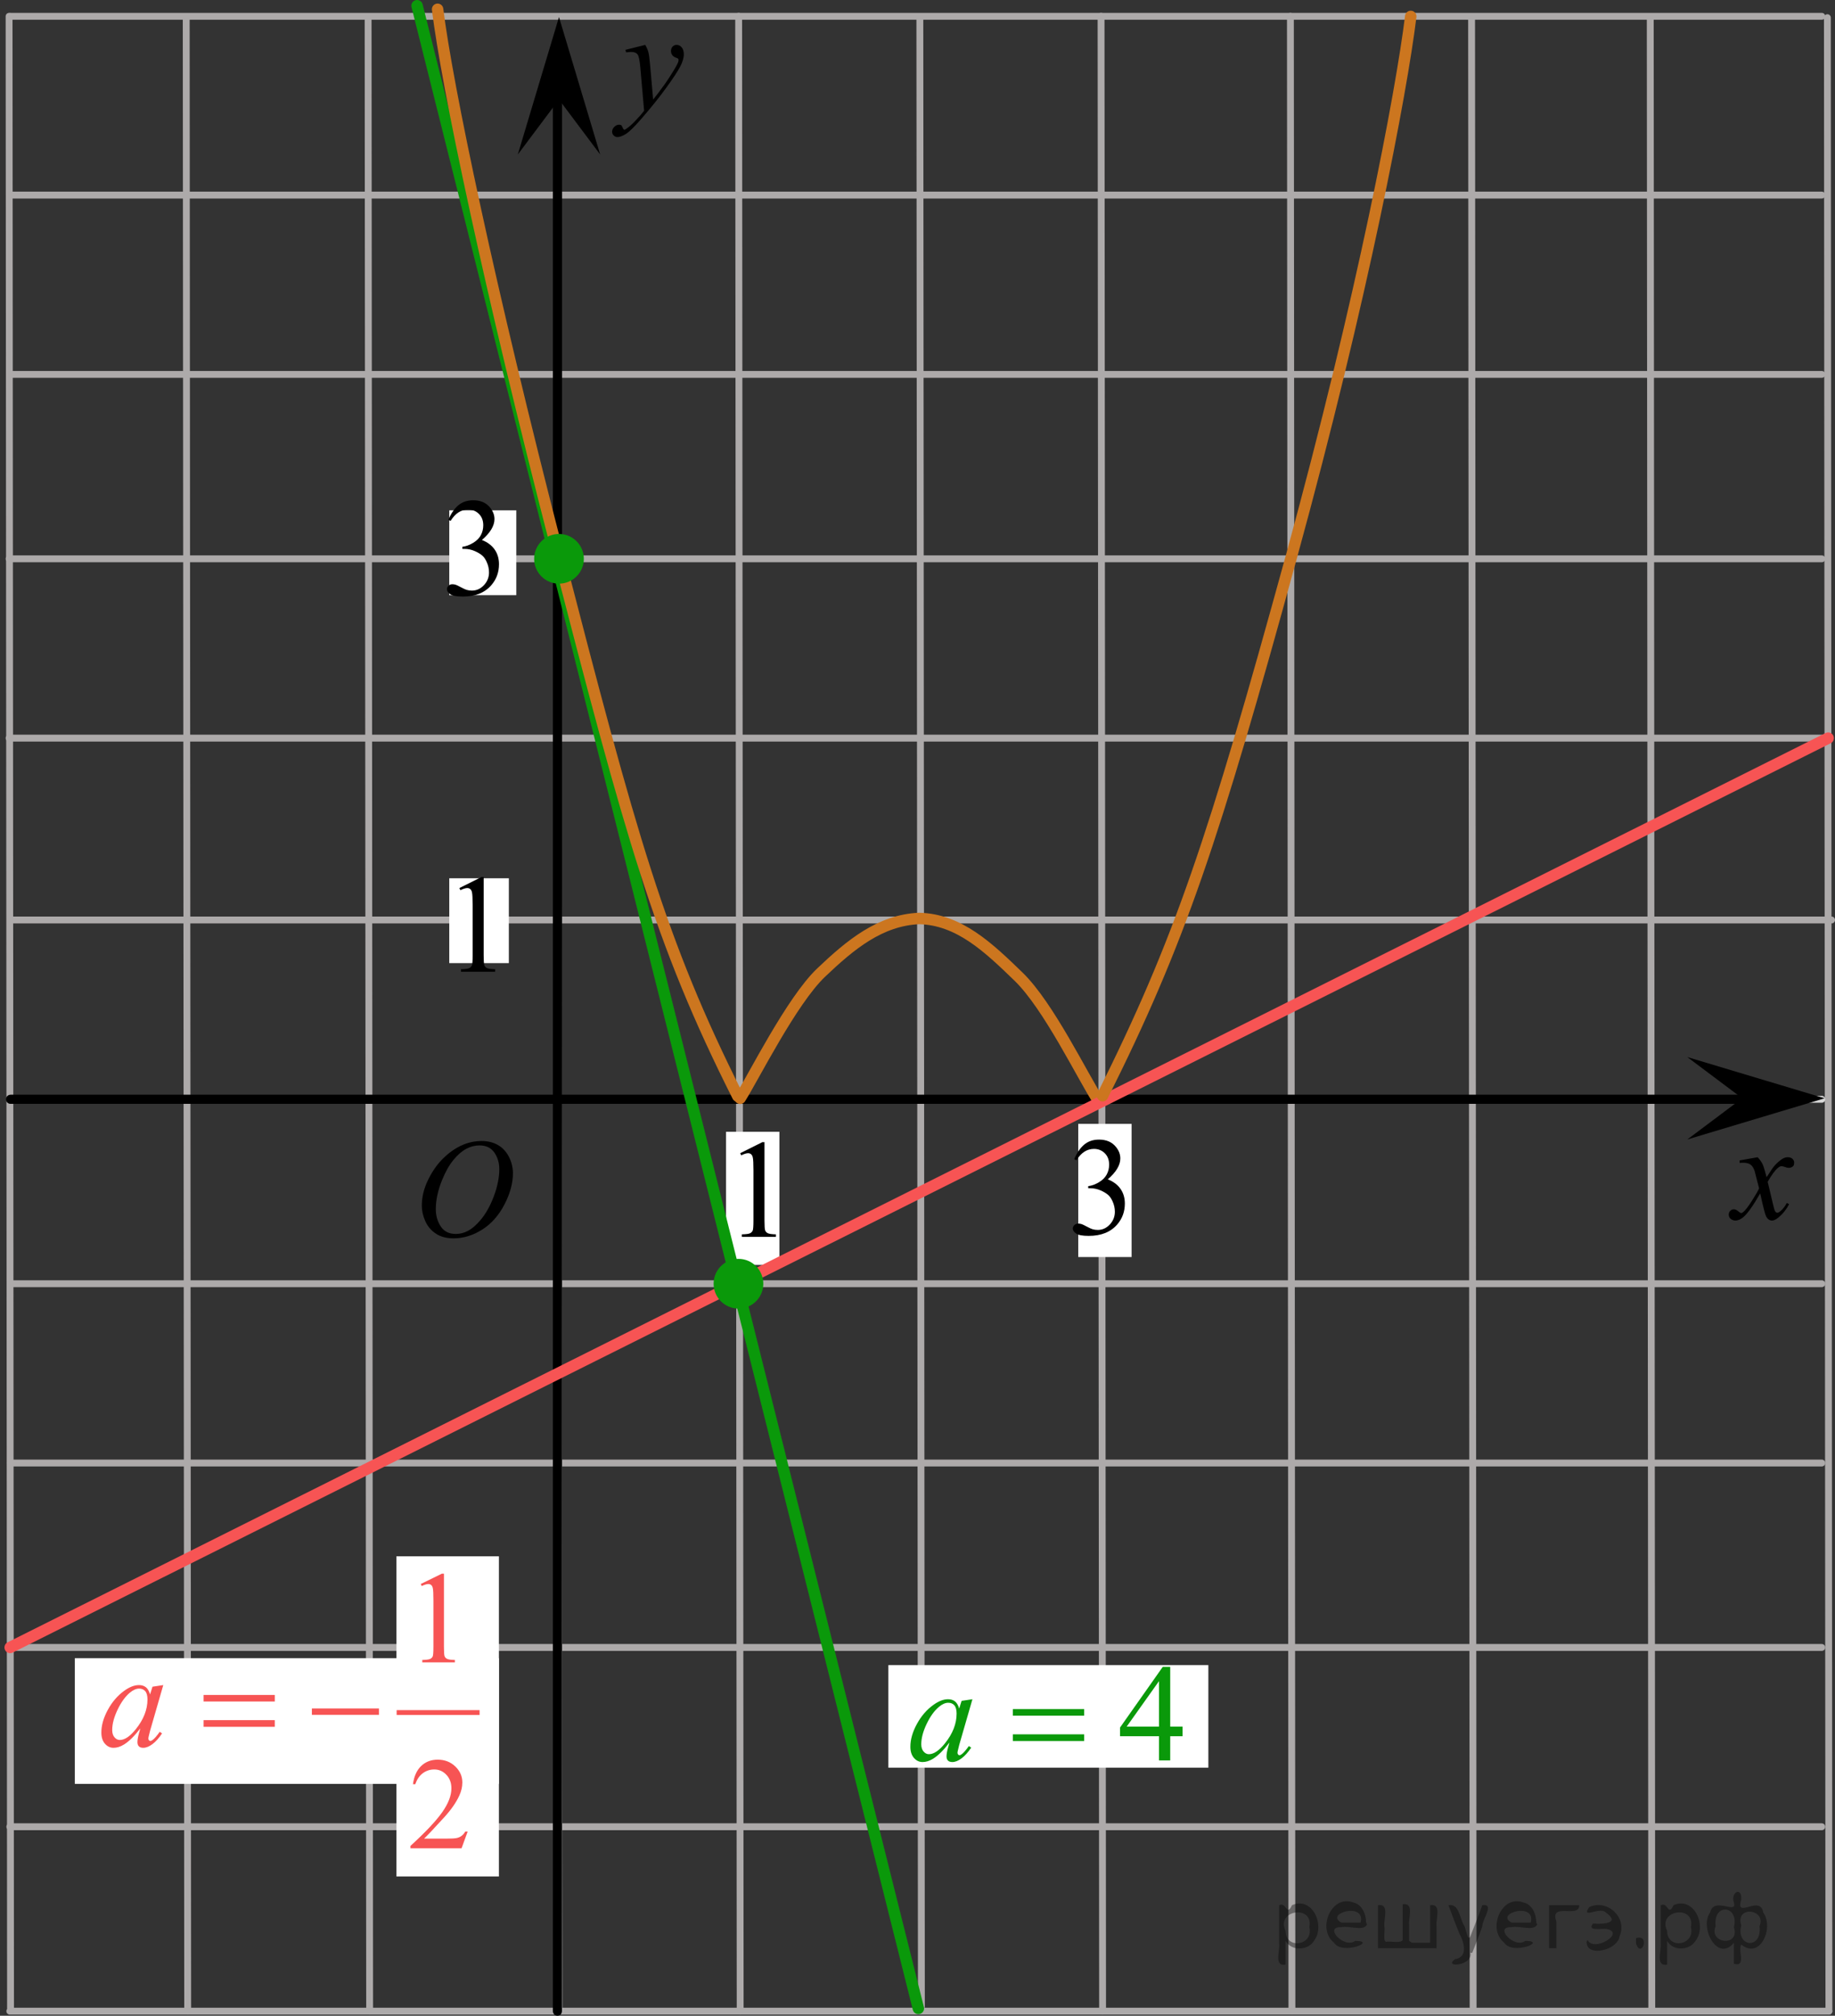 <?xml version="1.0" encoding="utf-8"?>
<!-- Generator: Adobe Illustrator 27.2.0, SVG Export Plug-In . SVG Version: 6.00 Build 0)  -->
<svg version="1.1" id="Слой_1" xmlns="http://www.w3.org/2000/svg" xmlns:xlink="http://www.w3.org/1999/xlink" x="0px" y="0px"
	 width="200.548px" height="220.173px" viewBox="0 0 200.548 220.173" enable-background="new 0 0 200.548 220.173"
	 xml:space="preserve">
<rect x="0" y="0" width="200.548" height="220.173" fill="#333333" stroke="none"/>
<line fill="none" stroke="#ADAAAA" stroke-width="0.75" stroke-linecap="round" stroke-linejoin="round" x1="0.992" y1="1.78" x2="1.152" y2="219.361"/>
<line fill="none" stroke="#ADAAAA" stroke-width="0.75" stroke-linecap="round" stroke-linejoin="round" x1="20.352" y1="2.081" x2="20.512" y2="219.672"/>
<line fill="none" stroke="#ADAAAA" stroke-width="0.75" stroke-linecap="round" stroke-linejoin="round" stroke-miterlimit="8" x1="1.152" y1="1.78" x2="199.104" y2="1.78"/>
<line fill="none" stroke="#ADAAAA" stroke-width="0.75" stroke-linecap="round" stroke-linejoin="round" stroke-miterlimit="8" x1="180.357" y1="2.099" x2="180.524" y2="219.368"/>
<line fill="none" stroke="#ADAAAA" stroke-width="0.75" stroke-linecap="round" stroke-linejoin="round" stroke-miterlimit="8" x1="199.717" y1="1.93" x2="199.883" y2="219.673"/>
<line fill="none" stroke="#ADAAAA" stroke-width="0.75" stroke-linecap="round" stroke-linejoin="round" stroke-miterlimit="8" x1="1.152" y1="21.309" x2="199.104" y2="21.309"/>
<line fill="none" stroke="#ADAAAA" stroke-width="0.75" stroke-linecap="round" stroke-linejoin="round" stroke-miterlimit="8" x1="1.152" y1="40.894" x2="199.104" y2="40.894"/>
<line fill="none" stroke="#ADAAAA" stroke-width="0.75" stroke-linecap="round" stroke-linejoin="round" stroke-miterlimit="8" x1="0.992" y1="61.038" x2="199.104" y2="61.038"/>
<line fill="none" stroke="#ADAAAA" stroke-width="0.75" stroke-linecap="round" stroke-linejoin="round" stroke-miterlimit="8" x1="0.992" y1="80.623" x2="199.104" y2="80.623"/>
<line fill="none" stroke="#ADAAAA" stroke-width="0.75" stroke-linecap="round" stroke-linejoin="round" stroke-miterlimit="8" x1="1.152" y1="100.487" x2="200.173" y2="100.487"/>
<line fill="none" stroke="#D8D8D8" stroke-width="0.75" stroke-linecap="round" stroke-linejoin="round" stroke-miterlimit="8" x1="1.152" y1="120.072" x2="199.104" y2="120.072"/>
<line fill="none" stroke="#ADAAAA" stroke-width="0.75" stroke-linecap="round" stroke-linejoin="round" stroke-miterlimit="8" x1="1.152" y1="140.217" x2="199.104" y2="140.217"/>
<line fill="none" stroke="#ADAAAA" stroke-width="0.75" stroke-linecap="round" stroke-linejoin="round" stroke-miterlimit="8" x1="1.152" y1="159.802" x2="199.104" y2="159.802"/>
<line fill="none" stroke="#ADAAAA" stroke-width="0.75" stroke-linecap="round" stroke-linejoin="round" stroke-miterlimit="8" x1="1.112" y1="179.945" x2="199.104" y2="179.945"/>
<line fill="none" stroke="#ADAAAA" stroke-width="0.75" stroke-linecap="round" stroke-linejoin="round" stroke-miterlimit="8" x1="1.072" y1="199.53" x2="199.104" y2="199.53"/>
<line fill="none" stroke="#ADAAAA" stroke-width="0.75" stroke-linecap="round" stroke-linejoin="round" stroke-miterlimit="8" x1="1.072" y1="219.673" x2="199.883" y2="219.673"/>
<line fill="none" stroke="#ADAAAA" stroke-width="0.75" stroke-linecap="round" stroke-linejoin="round" stroke-miterlimit="8" x1="40.231" y1="2.086" x2="40.398" y2="219.673"/>
<line fill="none" stroke="#D8D8D8" stroke-width="0.75" stroke-linecap="round" stroke-linejoin="round" stroke-miterlimit="8" x1="60.925" y1="5.991" x2="61.092" y2="219.672"/>
<line fill="none" stroke="#ADAAAA" stroke-width="0.75" stroke-linecap="round" stroke-linejoin="round" stroke-miterlimit="8" x1="80.728" y1="1.78" x2="80.894" y2="219.673"/>
<line fill="none" stroke="#ADAAAA" stroke-width="0.75" stroke-linecap="round" stroke-linejoin="round" stroke-miterlimit="8" x1="100.532" y1="2.086" x2="100.699" y2="219.163"/>
<rect x="79.35" y="123.621" fill="#FFFFFF" width="5.83" height="14.544"/>
<line fill="none" stroke="#ADAAAA" stroke-width="0.75" stroke-linecap="round" stroke-linejoin="round" stroke-miterlimit="8" x1="120.335" y1="1.78" x2="120.502" y2="219.673"/>
<line fill="none" stroke="#ADAAAA" stroke-width="0.75" stroke-linecap="round" stroke-linejoin="round" stroke-miterlimit="8" x1="141.029" y1="1.78" x2="141.195" y2="219.673"/>
<line fill="none" stroke="#ADAAAA" stroke-width="0.75" stroke-linecap="round" stroke-linejoin="round" stroke-miterlimit="8" x1="160.831" y1="2.099" x2="160.998" y2="219.231"/>
<line fill="none" stroke="#000000" stroke-linecap="round" stroke-linejoin="round" stroke-miterlimit="8" x1="60.925" y1="219.673" x2="60.925" y2="9.369"/>
<line fill="none" stroke="#000000" stroke-linecap="round" stroke-linejoin="round" stroke-miterlimit="8" x1="1.152" y1="120.072" x2="192.445" y2="120.072"/>
<path fill="none" stroke="#CC761F" stroke-width="1.25" stroke-linecap="round" stroke-linejoin="round" stroke-miterlimit="8" d="
	M80.894,119.962c1.448-2.288,5.619-10.657,8.846-13.726c3.226-3.068,6.435-5.719,10.71-5.914
	c4.372,0.098,7.592,3.18,10.874,6.36c3.281,3.18,6.953,10.824,8.789,13.671"/>
<line fill="none" stroke="#F75454" stroke-width="1.25" stroke-linecap="round" stroke-linejoin="round" stroke-miterlimit="8" x1="1.112" y1="179.945" x2="199.8" y2="80.623"/>
<line fill="none" stroke="#0A990A" stroke-width="1.25" stroke-linecap="round" stroke-linejoin="round" stroke-miterlimit="8" x1="100.367" y1="219.374" x2="45.582" y2="0.625"/>
<path fill="none" stroke="#CC761F" stroke-width="1.25" stroke-linecap="round" stroke-linejoin="round" stroke-miterlimit="8" d="
	M120.502,119.682c8.416-16.825,12.11-27.855,20.659-58.967c7.773-28.29,12.018-50.717,13.019-58.92"/>
<path d="M80.707,138.988c-0.749,0-1.356,0.608-1.356,1.36c0,0.751,0.607,1.36,1.356,1.36
	c0.749,0,1.356-0.609,1.356-1.36C82.063,139.596,81.456,138.988,80.707,138.988L80.707,138.988z"/>
<path fill="none" stroke="#000000" stroke-width="0.75" stroke-linecap="round" stroke-linejoin="round" stroke-miterlimit="8" d="
	M80.707,138.988c-0.749,0-1.356,0.608-1.356,1.36c0,0.751,0.607,1.36,1.356,1.36
	c0.749,0,1.356-0.609,1.356-1.36C82.063,139.596,81.456,138.988,80.707,138.988L80.707,138.988z"/>
<path fill="none" stroke="#CC761F" stroke-width="1.25" stroke-linecap="round" stroke-linejoin="round" stroke-miterlimit="8" d="
	M47.826,1.015c1.002,8.204,5.672,30.516,13.019,58.92c8.125,31.411,11.234,42.825,19.784,59.798"/>
<rect x="49.101" y="95.931" fill="#FFFFFF" width="6.51" height="9.267"/>
<rect x="49.101" y="55.741" fill="#FFFFFF" width="7.324" height="9.267"/>
<rect x="117.842" y="122.758" fill="#FFFFFF" width="5.83" height="14.544"/>
<polygon points="190.408,119.961 184.407,115.461 199.414,119.961 184.407,124.461 "/>
<polygon points="61.092,10.869 56.592,16.875 61.092,1.863 65.592,16.875 "/>
<g>
	<g>
		<g>
			<g>
				<g>
					<g>
						<g>
							<g>
								<g>
									<g>
										<g>
											<g>
												<g>
													<g>
														<g>
															<g>
																<g>
																	<g>
																		<g>
																			<g>
																				<g>
																					<g>
																						<g>
																							<g>
																								<g>
																									<defs>
																										<rect id="SVGID_1_" x="43.129" y="121.072" width="16.511" height="18.146"/>
																									</defs>
																									<clipPath id="SVGID_00000113352420992291030380000015242718385405973655_">
																										<use xlink:href="#SVGID_1_"  overflow="visible"/>
																									</clipPath>
																									<g clip-path="url(#SVGID_00000113352420992291030380000015242718385405973655_)">
																										<g enable-background="new    ">
																											<path d="M52.653,124.629c0.665,0,1.253,0.146,1.766,0.44
																												c0.512,0.292,0.914,0.725,1.205,1.297c0.29,0.572,0.435,1.166,0.435,1.78
																												c0,1.09-0.311,2.233-0.935,3.43c-0.623,1.197-1.437,2.111-2.441,2.741
																												c-1.005,0.63-2.044,0.944-3.118,0.944c-0.773,0-1.419-0.174-1.939-0.521
																												c-0.52-0.347-0.904-0.806-1.153-1.375c-0.248-0.57-0.373-1.122-0.373-1.657
																												c0-0.95,0.225-1.889,0.676-2.815s0.989-1.702,1.615-2.324
																												c0.625-0.622,1.292-1.101,2.002-1.435S51.855,124.629,52.653,124.629z M52.402,125.11
																												c-0.493,0-0.974,0.124-1.444,0.371c-0.471,0.247-0.938,0.652-1.4,1.215
																												c-0.463,0.561-0.879,1.298-1.248,2.208c-0.453,1.119-0.68,2.177-0.68,3.171
																												c0,0.71,0.18,1.338,0.54,1.886c0.359,0.547,0.911,0.821,1.655,0.821
																												c0.448,0,0.888-0.113,1.319-0.338c0.431-0.225,0.88-0.609,1.348-1.154
																												c0.586-0.685,1.079-1.559,1.478-2.62c0.399-1.062,0.599-2.054,0.599-2.973
																												c0-0.68-0.18-1.281-0.54-1.804C53.668,125.371,53.126,125.11,52.402,125.11z"/>
																										</g>
																									</g>
																								</g>
																							</g>
																						</g>
																					</g>
																				</g>
																			</g>
																		</g>
																	</g>
																</g>
															</g>
														</g>
													</g>
												</g>
											</g>
										</g>
									</g>
								</g>
							</g>
						</g>
					</g>
				</g>
			</g>
		</g>
	</g>
</g>
<rect x="8.175" y="181.117" fill="#FFFFFF" width="46.352" height="13.731"/>
<g>
	<g>
		<g>
			<g>
				<g>
					<g>
						<g>
							<g>
								<g>
									<g>
										<g>
											<g>
												<g>
													<g>
														<g>
															<g>
																<g>
																	<g>
																		<g>
																			<g>
																				<g>
																					<g>
																						<g>
																							<g>
																								<defs>
																									
																										<rect id="SVGID_00000124143245487141227430000010124136144411846554_" x="64.191" y="1.921" width="13.743" height="16.697"/>
																								</defs>
																								<clipPath id="SVGID_00000178196975631151107780000001377691495744194997_">
																									<use xlink:href="#SVGID_00000124143245487141227430000010124136144411846554_"  overflow="visible"/>
																								</clipPath>
																								<g clip-path="url(#SVGID_00000178196975631151107780000001377691495744194997_)">
																									<g enable-background="new    ">
																										<path d="M70.519,4.905c0.167,0.289,0.283,0.56,0.347,0.81
																											c0.064,0.252,0.128,0.746,0.192,1.483l0.325,3.678c0.295-0.359,0.724-0.927,1.285-1.704
																											c0.271-0.379,0.606-0.894,1.004-1.547c0.241-0.399,0.389-0.678,0.443-0.838
																											c0.03-0.079,0.044-0.161,0.044-0.246c0-0.055-0.017-0.1-0.052-0.135
																											s-0.124-0.076-0.27-0.123c-0.145-0.048-0.266-0.135-0.361-0.262
																											c-0.096-0.127-0.144-0.273-0.144-0.438c0-0.204,0.059-0.368,0.177-0.493
																											c0.118-0.124,0.266-0.186,0.443-0.186c0.216,0,0.401,0.091,0.554,0.273
																											c0.152,0.182,0.229,0.433,0.229,0.751c0,0.394-0.133,0.844-0.398,1.35
																											s-0.778,1.281-1.536,2.328c-0.758,1.046-1.676,2.187-2.753,3.423
																											c-0.743,0.852-1.294,1.389-1.653,1.61c-0.359,0.222-0.667,0.333-0.923,0.333
																											c-0.152,0-0.287-0.059-0.402-0.176s-0.173-0.253-0.173-0.407
																											c0-0.194,0.08-0.371,0.24-0.531c0.16-0.159,0.334-0.239,0.52-0.239
																											c0.099,0,0.18,0.022,0.244,0.067c0.039,0.025,0.083,0.097,0.129,0.213
																											c0.047,0.117,0.09,0.196,0.129,0.236c0.024,0.024,0.054,0.037,0.088,0.037
																											c0.03,0,0.082-0.025,0.155-0.075c0.271-0.169,0.585-0.439,0.945-0.807
																											c0.472-0.488,0.822-0.887,1.048-1.196L69.98,7.356c-0.069-0.782-0.172-1.258-0.31-1.428
																											c-0.138-0.169-0.369-0.254-0.694-0.254c-0.103,0-0.288,0.015-0.554,0.045L68.356,5.443
																											L70.519,4.905z"/>
																									</g>
																								</g>
																							</g>
																						</g>
																					</g>
																				</g>
																			</g>
																		</g>
																	</g>
																</g>
															</g>
														</g>
													</g>
												</g>
											</g>
										</g>
									</g>
								</g>
							</g>
						</g>
					</g>
				</g>
			</g>
		</g>
	</g>
</g>
<g>
	<g>
		<g>
			<g>
				<g>
					<g>
						<g>
							<g>
								<g>
									<g>
										<g>
											<g>
												<g>
													<g>
														<g>
															<g>
																<g>
																	<g>
																		<g>
																			<g>
																				<g>
																					<g>
																						<g>
																							<g>
																								<defs>
																									
																										<rect id="SVGID_00000049911667719633486650000014454253768976257174_" x="186.25" y="123.433" width="12.354" height="13.869"/>
																								</defs>
																								<clipPath id="SVGID_00000122692686140038410360000005115775337543486629_">
																									<use xlink:href="#SVGID_00000049911667719633486650000014454253768976257174_"  overflow="visible"/>
																								</clipPath>
																								<g clip-path="url(#SVGID_00000122692686140038410360000005115775337543486629_)">
																									<g enable-background="new    ">
																										<path d="M192.093,126.4c0.241,0.258,0.423,0.517,0.546,0.774
																											c0.088,0.179,0.233,0.648,0.435,1.408l0.649-0.983c0.172-0.238,0.381-0.466,0.627-0.682
																											c0.246-0.216,0.462-0.364,0.649-0.443c0.118-0.05,0.248-0.074,0.391-0.074
																											c0.211,0,0.38,0.057,0.505,0.171s0.188,0.253,0.188,0.417c0,0.19-0.037,0.318-0.111,0.388
																											c-0.138,0.124-0.295,0.186-0.472,0.186c-0.103,0-0.214-0.022-0.332-0.067
																											c-0.231-0.079-0.386-0.119-0.464-0.119c-0.118,0-0.258,0.069-0.421,0.209
																											c-0.305,0.258-0.669,0.757-1.092,1.497l0.605,2.562c0.093,0.393,0.172,0.627,0.236,0.704
																											c0.064,0.077,0.127,0.115,0.191,0.115c0.103,0,0.224-0.058,0.362-0.172
																											c0.271-0.228,0.501-0.526,0.693-0.894l0.258,0.134c-0.31,0.586-0.704,1.073-1.181,1.46
																											c-0.271,0.219-0.499,0.328-0.686,0.328c-0.275,0-0.494-0.156-0.656-0.469
																											c-0.103-0.194-0.317-1.028-0.642-2.503c-0.767,1.346-1.382,2.212-1.844,2.6
																											c-0.3,0.248-0.59,0.372-0.871,0.372c-0.197,0-0.377-0.072-0.539-0.216
																											c-0.118-0.109-0.177-0.256-0.177-0.44c0-0.164,0.054-0.301,0.163-0.41
																											c0.108-0.109,0.241-0.164,0.398-0.164c0.158,0,0.325,0.08,0.502,0.239
																											c0.128,0.114,0.226,0.171,0.295,0.171c0.059,0,0.135-0.04,0.229-0.119
																											c0.231-0.189,0.546-0.596,0.944-1.222c0.398-0.626,0.659-1.077,0.782-1.355
																											c-0.305-1.207-0.47-1.845-0.494-1.915c-0.113-0.322-0.261-0.551-0.443-0.685
																											c-0.182-0.135-0.45-0.201-0.804-0.201c-0.113,0-0.243,0.005-0.391,0.015v-0.269
																											L192.093,126.4z"/>
																									</g>
																								</g>
																							</g>
																						</g>
																					</g>
																				</g>
																			</g>
																		</g>
																	</g>
																</g>
															</g>
														</g>
													</g>
												</g>
											</g>
										</g>
									</g>
								</g>
							</g>
						</g>
					</g>
				</g>
			</g>
		</g>
	</g>
</g>
<rect x="43.326" y="169.991" fill="#FFFFFF" width="11.2" height="34.972"/>
<circle fill="#0A990A" stroke="#0A990A" stroke-width="0.75" stroke-miterlimit="10" cx="80.707" cy="140.217" r="2.34"/>
<circle fill="#0A990A" stroke="#0A990A" stroke-width="0.75" stroke-miterlimit="10" cx="61.092" cy="61.038" r="2.34"/>
<g>
	<g>
		<g>
			<g>
				<g>
					<g>
						<g>
							<g>
								<g>
									<g>
										<g>
											<g>
												<g>
													<g>
														<g>
															<g>
																<g>
																	<g>
																		<g>
																			<g>
																				<g>
																					<g>
																						<defs>
																							
																								<rect id="SVGID_00000047745861170626045790000015664468804090740097_" x="114.576" y="120.909" width="12.362" height="18.08"/>
																						</defs>
																						<clipPath id="SVGID_00000000936353893543505890000008473811614779898779_">
																							<use xlink:href="#SVGID_00000047745861170626045790000015664468804090740097_"  overflow="visible"/>
																						</clipPath>
																						<g clip-path="url(#SVGID_00000000936353893543505890000008473811614779898779_)">
																							<g enable-background="new    ">
																								<path d="M117.402,126.611c0.286-0.682,0.646-1.209,1.081-1.58
																									c0.435-0.37,0.978-0.556,1.627-0.556c0.802,0,1.417,0.264,1.844,0.791
																									c0.325,0.394,0.487,0.815,0.487,1.263c0,0.737-0.458,1.499-1.373,2.285
																									c0.615,0.244,1.08,0.593,1.395,1.046s0.472,0.986,0.472,1.599
																									c0,0.876-0.275,1.636-0.826,2.278c-0.718,0.836-1.759,1.255-3.121,1.255
																									c-0.674,0-1.132-0.085-1.376-0.254c-0.244-0.17-0.365-0.352-0.365-0.546
																									c0-0.144,0.058-0.272,0.173-0.381s0.255-0.164,0.417-0.164c0.123,0,0.248,0.019,0.377,0.06
																									c0.084,0.025,0.273,0.116,0.568,0.273c0.295,0.157,0.499,0.25,0.612,0.28
																									c0.182,0.055,0.377,0.082,0.583,0.082c0.501,0,0.938-0.196,1.31-0.59
																									c0.371-0.394,0.557-0.859,0.557-1.397c0-0.394-0.086-0.777-0.258-1.15
																									c-0.128-0.279-0.268-0.49-0.42-0.635c-0.212-0.199-0.502-0.38-0.871-0.542
																									c-0.369-0.161-0.745-0.242-1.129-0.242h-0.236v-0.225c0.389-0.05,0.778-0.191,1.169-0.426
																									c0.391-0.233,0.675-0.516,0.852-0.844c0.177-0.329,0.266-0.69,0.266-1.083
																									c0-0.513-0.158-0.928-0.476-1.244c-0.317-0.315-0.712-0.474-1.184-0.474
																									c-0.763,0-1.399,0.413-1.911,1.239L117.402,126.611z"/>
																							</g>
																						</g>
																					</g>
																				</g>
																			</g>
																		</g>
																	</g>
																</g>
															</g>
														</g>
													</g>
												</g>
											</g>
										</g>
									</g>
								</g>
							</g>
						</g>
					</g>
				</g>
			</g>
		</g>
	</g>
</g>
<g>
	<g>
		<g>
			<g>
				<g>
					<g>
						<g>
							<g>
								<g>
									<g>
										<g>
											<g>
												<defs>
													
														<rect id="SVGID_00000023239859346426483520000013351559148838729897_" x="78.281" y="121.177" width="9.53" height="16.699"/>
												</defs>
												<clipPath id="SVGID_00000109011269833504127040000003505601109739435455_">
													<use xlink:href="#SVGID_00000023239859346426483520000013351559148838729897_"  overflow="visible"/>
												</clipPath>
												<g clip-path="url(#SVGID_00000109011269833504127040000003505601109739435455_)">
													<g enable-background="new    ">
														<path d="M80.896,125.961l2.413-1.203h0.241v8.558c0,0.568,0.023,0.922,0.07,1.062
															c0.046,0.14,0.143,0.246,0.289,0.321c0.146,0.074,0.444,0.117,0.893,0.127v0.276h-3.73v-0.276
															c0.468-0.01,0.77-0.051,0.907-0.123c0.137-0.072,0.231-0.17,0.285-0.292
															c0.054-0.122,0.081-0.487,0.081-1.095v-5.471c0-0.737-0.024-1.211-0.073-1.42
															c-0.034-0.16-0.096-0.277-0.186-0.352c-0.09-0.075-0.199-0.112-0.325-0.112
															c-0.181,0-0.432,0.077-0.753,0.231L80.896,125.961z"/>
													</g>
												</g>
											</g>
										</g>
									</g>
								</g>
							</g>
						</g>
					</g>
				</g>
			</g>
		</g>
	</g>
</g>
<g>
	<g>
		<g>
			<g>
				<g>
					<g>
						<g>
							<g>
								<g>
									<g>
										<g>
											<g>
												<g>
													<g>
														<g>
															<g>
																<g>
																	<g>
																		<g>
																			<g>
																				<g>
																					<g>
																						<defs>
																							
																								<rect id="SVGID_00000102510019363584454650000008584415300972386995_" x="46.175" y="51.077" width="12.362" height="18.08"/>
																						</defs>
																						<clipPath id="SVGID_00000031183819879094589220000001101422959876890554_">
																							<use xlink:href="#SVGID_00000102510019363584454650000008584415300972386995_"  overflow="visible"/>
																						</clipPath>
																						<g clip-path="url(#SVGID_00000031183819879094589220000001101422959876890554_)">
																							<g enable-background="new    ">
																								<path d="M49.002,56.778c0.286-0.682,0.646-1.209,1.081-1.58
																									c0.435-0.37,0.978-0.556,1.627-0.556c0.802,0,1.417,0.264,1.844,0.791
																									c0.325,0.394,0.487,0.815,0.487,1.263c0,0.737-0.458,1.499-1.373,2.285
																									c0.615,0.244,1.08,0.593,1.395,1.046s0.472,0.986,0.472,1.599
																									c0,0.876-0.275,1.636-0.826,2.278c-0.718,0.836-1.759,1.255-3.121,1.255
																									c-0.674,0-1.132-0.085-1.376-0.254c-0.244-0.17-0.365-0.352-0.365-0.546
																									c0-0.144,0.058-0.272,0.173-0.381s0.255-0.164,0.417-0.164c0.123,0,0.248,0.019,0.377,0.06
																									c0.084,0.025,0.273,0.116,0.568,0.273c0.295,0.157,0.499,0.25,0.612,0.28
																									c0.182,0.055,0.377,0.082,0.583,0.082c0.501,0,0.938-0.196,1.31-0.59
																									c0.371-0.394,0.557-0.859,0.557-1.397c0-0.394-0.086-0.777-0.258-1.15
																									c-0.128-0.279-0.268-0.49-0.42-0.635c-0.212-0.199-0.502-0.38-0.871-0.542
																									c-0.369-0.161-0.745-0.242-1.129-0.242H50.529v-0.225c0.389-0.05,0.778-0.191,1.169-0.426
																									c0.391-0.233,0.675-0.516,0.852-0.844c0.177-0.329,0.266-0.69,0.266-1.083
																									c0-0.513-0.158-0.928-0.476-1.244c-0.317-0.315-0.712-0.474-1.184-0.474
																									c-0.763,0-1.399,0.413-1.911,1.239L49.002,56.778z"/>
																							</g>
																						</g>
																					</g>
																				</g>
																			</g>
																		</g>
																	</g>
																</g>
															</g>
														</g>
													</g>
												</g>
											</g>
										</g>
									</g>
								</g>
							</g>
						</g>
					</g>
				</g>
			</g>
		</g>
	</g>
</g>
<g>
	<g>
		<g>
			<g>
				<g>
					<g>
						<g>
							<g>
								<g>
									<g>
										<g>
											<g>
												<defs>
													
														<rect id="SVGID_00000137112420755867027200000009821960690745626767_" x="47.591" y="92.216" width="9.53" height="16.699"/>
												</defs>
												<clipPath id="SVGID_00000078755064820810264050000001647536252057886123_">
													<use xlink:href="#SVGID_00000137112420755867027200000009821960690745626767_"  overflow="visible"/>
												</clipPath>
												<g clip-path="url(#SVGID_00000078755064820810264050000001647536252057886123_)">
													<g enable-background="new    ">
														<path d="M50.206,97l2.413-1.203h0.241v8.558c0,0.568,0.023,0.922,0.07,1.062
															c0.046,0.14,0.143,0.246,0.289,0.321c0.146,0.074,0.444,0.117,0.893,0.127v0.276h-3.73v-0.276
															c0.468-0.01,0.77-0.051,0.907-0.123c0.137-0.072,0.231-0.17,0.285-0.292s0.081-0.487,0.081-1.095
															v-5.471c0-0.737-0.024-1.211-0.073-1.42c-0.034-0.16-0.096-0.277-0.186-0.352
															c-0.09-0.075-0.199-0.112-0.325-0.112c-0.181,0-0.432,0.077-0.753,0.231L50.206,97z"/>
													</g>
												</g>
											</g>
										</g>
									</g>
								</g>
							</g>
						</g>
					</g>
				</g>
			</g>
		</g>
	</g>
</g>
<g>
	<defs>
		<polygon id="SVGID_00000112601861474639658580000005913050301513615756_" points="8.175,194.848 33.015,194.848 
			33.015,181.117 8.175,181.117 8.175,194.848 		"/>
	</defs>
	<clipPath id="SVGID_00000034072772124345601630000015354654336314624931_">
		<use xlink:href="#SVGID_00000112601861474639658580000005913050301513615756_"  overflow="visible"/>
	</clipPath>
	<g clip-path="url(#SVGID_00000034072772124345601630000015354654336314624931_)">
		<path fill="#F75454" d="M17.844,184.057l-1.445,5.001l-0.163,0.671c-0.015,0.064-0.022,0.118-0.022,0.162
			c0,0.079,0.025,0.147,0.074,0.207c0.04,0.044,0.089,0.065,0.148,0.065c0.064,0,0.148-0.039,0.252-0.117
			c0.193-0.143,0.45-0.438,0.771-0.886l0.252,0.178c-0.341,0.511-0.692,0.9-1.053,1.169
			c-0.361,0.268-0.694,0.401-1,0.401c-0.212,0-0.372-0.053-0.478-0.158c-0.106-0.105-0.16-0.26-0.16-0.461
			c0-0.241,0.055-0.558,0.163-0.951l0.156-0.554c-0.647,0.841-1.243,1.429-1.786,1.763
			c-0.391,0.241-0.773,0.361-1.149,0.361c-0.361,0-0.672-0.148-0.934-0.446c-0.262-0.297-0.393-0.706-0.393-1.228
			c0-0.782,0.236-1.606,0.708-2.475c0.472-0.867,1.071-1.562,1.797-2.083c0.568-0.413,1.105-0.62,1.609-0.62
			c0.301,0,0.552,0.079,0.752,0.236s0.352,0.418,0.456,0.782l0.267-0.841L17.844,184.057z M15.205,184.441
			c-0.316,0-0.652,0.147-1.008,0.442c-0.504,0.418-0.952,1.038-1.345,1.858c-0.393,0.821-0.589,1.563-0.589,2.228
			c0,0.334,0.084,0.599,0.252,0.793c0.168,0.194,0.36,0.291,0.578,0.291c0.539,0,1.124-0.396,1.756-1.188
			c0.845-1.052,1.268-2.131,1.268-3.237c0-0.418-0.082-0.721-0.245-0.907S15.487,184.441,15.205,184.441z"/>
	</g>
	<g clip-path="url(#SVGID_00000034072772124345601630000015354654336314624931_)">
		<path fill="#F75454" d="M22.251,185.134h7.783v0.716h-7.783V185.134z M22.251,187.885h7.783v0.731h-7.783V187.885z"/>
	</g>
</g>
<g>
	<defs>
		<polygon id="SVGID_00000181059117350860007900000002679736289621782429_" points="31.429,204.964 54.829,204.964 
			54.829,167.198 31.429,167.198 31.429,204.964 		"/>
	</defs>
	<clipPath id="SVGID_00000038376719390028155830000003028415486711181196_">
		<use xlink:href="#SVGID_00000181059117350860007900000002679736289621782429_"  overflow="visible"/>
	</clipPath>
	
		<line clip-path="url(#SVGID_00000038376719390028155830000003028415486711181196_)" fill="#F75454" stroke="#F75454" stroke-width="0.532" stroke-linecap="square" stroke-miterlimit="10" x1="43.616" y1="187.058" x2="52.148" y2="187.058"/>
	<g clip-path="url(#SVGID_00000038376719390028155830000003028415486711181196_)">
		<path fill="#F75454" d="M45.984,173.016l2.304-1.126h0.231v8.009c0,0.532,0.022,0.863,0.066,0.993
			c0.044,0.131,0.136,0.231,0.276,0.301c0.14,0.07,0.423,0.109,0.852,0.119v0.259h-3.561v-0.259
			c0.447-0.01,0.735-0.048,0.866-0.115s0.221-0.158,0.273-0.273c0.051-0.113,0.077-0.455,0.077-1.024v-5.12
			c0-0.69-0.023-1.133-0.07-1.328c-0.032-0.149-0.092-0.259-0.178-0.329c-0.086-0.07-0.19-0.105-0.311-0.105
			c-0.172,0-0.412,0.073-0.719,0.218L45.984,173.016z"/>
	</g>
	<g clip-path="url(#SVGID_00000038376719390028155830000003028415486711181196_)">
		<path fill="#F75454" d="M51.109,200.058l-0.664,1.825h-5.586v-0.259c1.643-1.501,2.8-2.728,3.47-3.679
			s1.005-1.821,1.005-2.609c0-0.602-0.184-1.096-0.551-1.482c-0.368-0.388-0.808-0.581-1.32-0.581
			c-0.465,0-0.883,0.137-1.253,0.409c-0.37,0.273-0.644,0.673-0.82,1.2h-0.258
			c0.116-0.863,0.415-1.525,0.897-1.987c0.482-0.461,1.083-0.692,1.805-0.692c0.768,0,1.409,0.247,1.924,0.742
			c0.514,0.494,0.771,1.077,0.771,1.748c0,0.48-0.112,0.961-0.335,1.441c-0.344,0.755-0.903,1.555-1.676,2.398
			c-1.159,1.269-1.883,2.033-2.171,2.294h2.472c0.503,0,0.856-0.019,1.058-0.056
			c0.202-0.037,0.385-0.113,0.548-0.228s0.305-0.275,0.426-0.485H51.109z"/>
	</g>
	<g clip-path="url(#SVGID_00000038376719390028155830000003028415486711181196_)">
		<path fill="#F75454" d="M34.085,186.613h7.332v0.692H34.085V186.613z"/>
	</g>
</g>
<rect x="108.975" y="169.991" transform="matrix(-1.836970e-16 1 -1 -1.836970e-16 302.053 72.902)" fill="#FFFFFF" width="11.2" height="34.972"/>
<g>
	<defs>
		<polygon id="SVGID_00000080182987546046296630000016963607787344223873_" points="96.601,196.413 132.55,196.413 
			132.55,178.542 96.601,178.542 96.601,196.413 		"/>
	</defs>
	<clipPath id="SVGID_00000021839367753256672670000004957627726162759102_">
		<use xlink:href="#SVGID_00000080182987546046296630000016963607787344223873_"  overflow="visible"/>
	</clipPath>
	<g clip-path="url(#SVGID_00000021839367753256672670000004957627726162759102_)">
		<path fill="#0A990A" d="M129.246,188.594v1.048h-1.352v2.644H126.67v-2.644h-4.263v-0.945l4.671-6.63h0.816v6.527
			H129.246z M126.67,188.594v-4.97l-3.536,4.97H126.67z"/>
	</g>
	<g clip-path="url(#SVGID_00000021839367753256672670000004957627726162759102_)">
		<path fill="#0A990A" d="M106.277,185.603l-1.448,5.007l-0.163,0.672c-0.015,0.064-0.022,0.118-0.022,0.162
			c0,0.079,0.025,0.147,0.074,0.207c0.04,0.044,0.089,0.066,0.148,0.066c0.065,0,0.148-0.039,0.252-0.118
			c0.193-0.143,0.451-0.439,0.772-0.886l0.252,0.177c-0.341,0.512-0.693,0.902-1.054,1.17
			c-0.362,0.269-0.696,0.402-1.003,0.402c-0.213,0-0.373-0.053-0.479-0.158s-0.16-0.26-0.16-0.462
			c0-0.241,0.055-0.559,0.164-0.952l0.156-0.554c-0.648,0.842-1.245,1.43-1.79,1.765
			c-0.391,0.241-0.775,0.361-1.151,0.361c-0.361,0-0.673-0.148-0.935-0.446s-0.394-0.708-0.394-1.23
			c0-0.782,0.236-1.608,0.71-2.477c0.473-0.869,1.073-1.565,1.801-2.086c0.569-0.414,1.106-0.621,1.611-0.621
			c0.302,0,0.553,0.079,0.754,0.236c0.201,0.158,0.352,0.419,0.457,0.783l0.268-0.842L106.277,185.603z
			 M103.634,185.988c-0.317,0-0.654,0.147-1.01,0.442c-0.505,0.419-0.954,1.039-1.348,1.861
			c-0.394,0.821-0.59,1.565-0.59,2.229c0,0.335,0.084,0.6,0.252,0.794c0.168,0.194,0.361,0.291,0.579,0.291
			c0.54,0,1.127-0.396,1.76-1.188c0.846-1.053,1.27-2.134,1.27-3.241c0-0.418-0.082-0.721-0.245-0.908
			C104.139,186.081,103.916,185.988,103.634,185.988z"/>
	</g>
	<g clip-path="url(#SVGID_00000021839367753256672670000004957627726162759102_)">
		<path fill="#0A990A" d="M110.692,186.681h7.797v0.717h-7.797V186.681z M110.692,189.436h7.797v0.731h-7.797V189.436z"/>
	</g>
</g>
<g style="stroke:none;fill:#000;fill-opacity:0.4" > <path d="m 140.5,212.1 c 0,0.8 0,1.6 0,2.5 -1.3,0.2 -0.6,-1.5 -0.7,-2.3 0,-1.4 0,-2.8 0,-4.2 0.8,-0.4 0.8,1.3 1.4,0.0 2.2,-1.0 3.7,2.2 2.4,3.9 -0.6,1.0 -2.4,1.2 -3.1,0.0 z m 2.6,-1.6 c 0.5,-2.5 -3.7,-1.9 -2.6,0.4 0.0,2.1 3.1,1.6 2.6,-0.4 z" /> <path d="m 149.4,210.2 c -0.4,0.8 -1.9,0.1 -2.8,0.3 -2.0,-0.1 0.3,2.4 1.5,1.5 2.5,0.0 -1.4,1.6 -2.3,0.2 -1.9,-1.5 -0.3,-5.3 2.1,-4.4 0.9,0.2 1.4,1.2 1.4,2.2 z m -0.7,-0.2 c 0.6,-2.3 -4.0,-1.0 -2.1,0.0 0.7,0 1.4,-0.0 2.1,-0.0 z" /> <path d="m 154.3,212.2 c 0.6,0 1.3,0 2.0,0 0,-1.3 0,-2.7 0,-4.1 1.3,-0.2 0.6,1.5 0.7,2.3 0,0.8 0,1.6 0,2.4 -2.1,0 -4.2,0 -6.4,0 0,-1.5 0,-3.1 0,-4.7 1.3,-0.2 0.6,1.5 0.7,2.3 0.1,0.5 -0.2,1.6 0.2,1.7 0.5,-0.1 1.6,0.2 1.8,-0.2 0,-1.3 0,-2.6 0,-3.9 1.3,-0.2 0.6,1.5 0.7,2.3 0,0.5 0,1.1 0,1.7 z" /> <path d="m 160.7,213.3 c 0.3,1.4 -3.0,1.7 -1.7,0.7 1.5,-0.2 1.0,-1.9 0.5,-2.8 -0.4,-1.0 -0.8,-2.0 -1.2,-3.1 1.2,-0.2 1.2,1.4 1.7,2.2 0.2,0.2 0.4,1.9 0.7,1.2 0.4,-1.1 0.9,-2.2 1.3,-3.4 1.4,-0.2 0.0,1.5 -0.0,2.3 -0.3,0.9 -0.7,1.9 -1.1,2.9 z" /> <path d="m 168.0,210.2 c -0.4,0.8 -1.9,0.1 -2.8,0.3 -2.0,-0.1 0.3,2.4 1.5,1.5 2.5,0.0 -1.4,1.6 -2.3,0.2 -1.9,-1.5 -0.3,-5.3 2.1,-4.4 0.9,0.2 1.4,1.2 1.4,2.2 z m -0.7,-0.2 c 0.6,-2.3 -4.0,-1.0 -2.1,0.0 0.7,0 1.4,-0.0 2.1,-0.0 z" /> <path d="m 169.3,212.8 c 0,-1.5 0,-3.1 0,-4.7 1.1,0 2.2,0 3.3,0 0.0,1.5 -3.3,-0.4 -2.5,1.8 0,0.9 0,1.9 0,2.9 -0.2,0 -0.5,0 -0.7,0 z" /> <path d="m 173.5,211.9 c 0.7,1.4 4.2,-0.8 2.1,-1.2 -0.5,-0.1 -2.2,0.3 -1.5,-0.6 1.0,0.1 3.1,0.0 1.4,-1.2 -0.6,-0.7 -2.8,0.8 -1.8,-0.6 2.0,-0.9 4.2,1.2 3.3,3.2 -0.2,1.5 -3.5,2.3 -3.6,0.7 l 0,-0.1 0,-0.0 0,0 z" /> <path d="m 178.8,211.7 c 1.6,-0.5 0.6,2.3 -0.0,0.6 -0.0,-0.2 0.0,-0.4 0.0,-0.6 z" /> <path d="m 182.2,212.1 c 0,0.8 0,1.6 0,2.5 -1.3,0.2 -0.6,-1.5 -0.7,-2.3 0,-1.4 0,-2.8 0,-4.2 0.8,-0.4 0.8,1.3 1.4,0.0 2.2,-1.0 3.7,2.2 2.4,3.9 -0.6,1.0 -2.4,1.2 -3.1,0.0 z m 2.6,-1.6 c 0.5,-2.5 -3.7,-1.9 -2.6,0.4 0.0,2.1 3.1,1.6 2.6,-0.4 z" /> <path d="m 187.5,210.4 c -0.8,1.9 2.7,2.3 2.0,0.1 0.6,-2.4 -2.3,-2.7 -2.0,-0.1 z m 2.0,4.2 c 0,-0.8 0,-1.6 0,-2.4 -1.8,2.2 -3.8,-1.7 -2.6,-3.3 0.4,-1.8 3.0,0.3 2.6,-1.1 -0.4,-1.1 0.9,-1.8 0.8,-0.3 -0.7,2.2 2.1,-0.6 2.4,1.4 1.2,1.6 -0.3,5.2 -2.4,3.5 -0.4,0.6 0.6,2.5 -0.8,2.1 z m 2.8,-4.2 c 0.8,-1.9 -2.7,-2.3 -2.0,-0.1 -0.6,2.4 2.3,2.7 2.0,0.1 z" /> </g></svg>

<!--File created and owned by https://sdamgia.ru. Copying is prohibited. All rights reserved.-->
